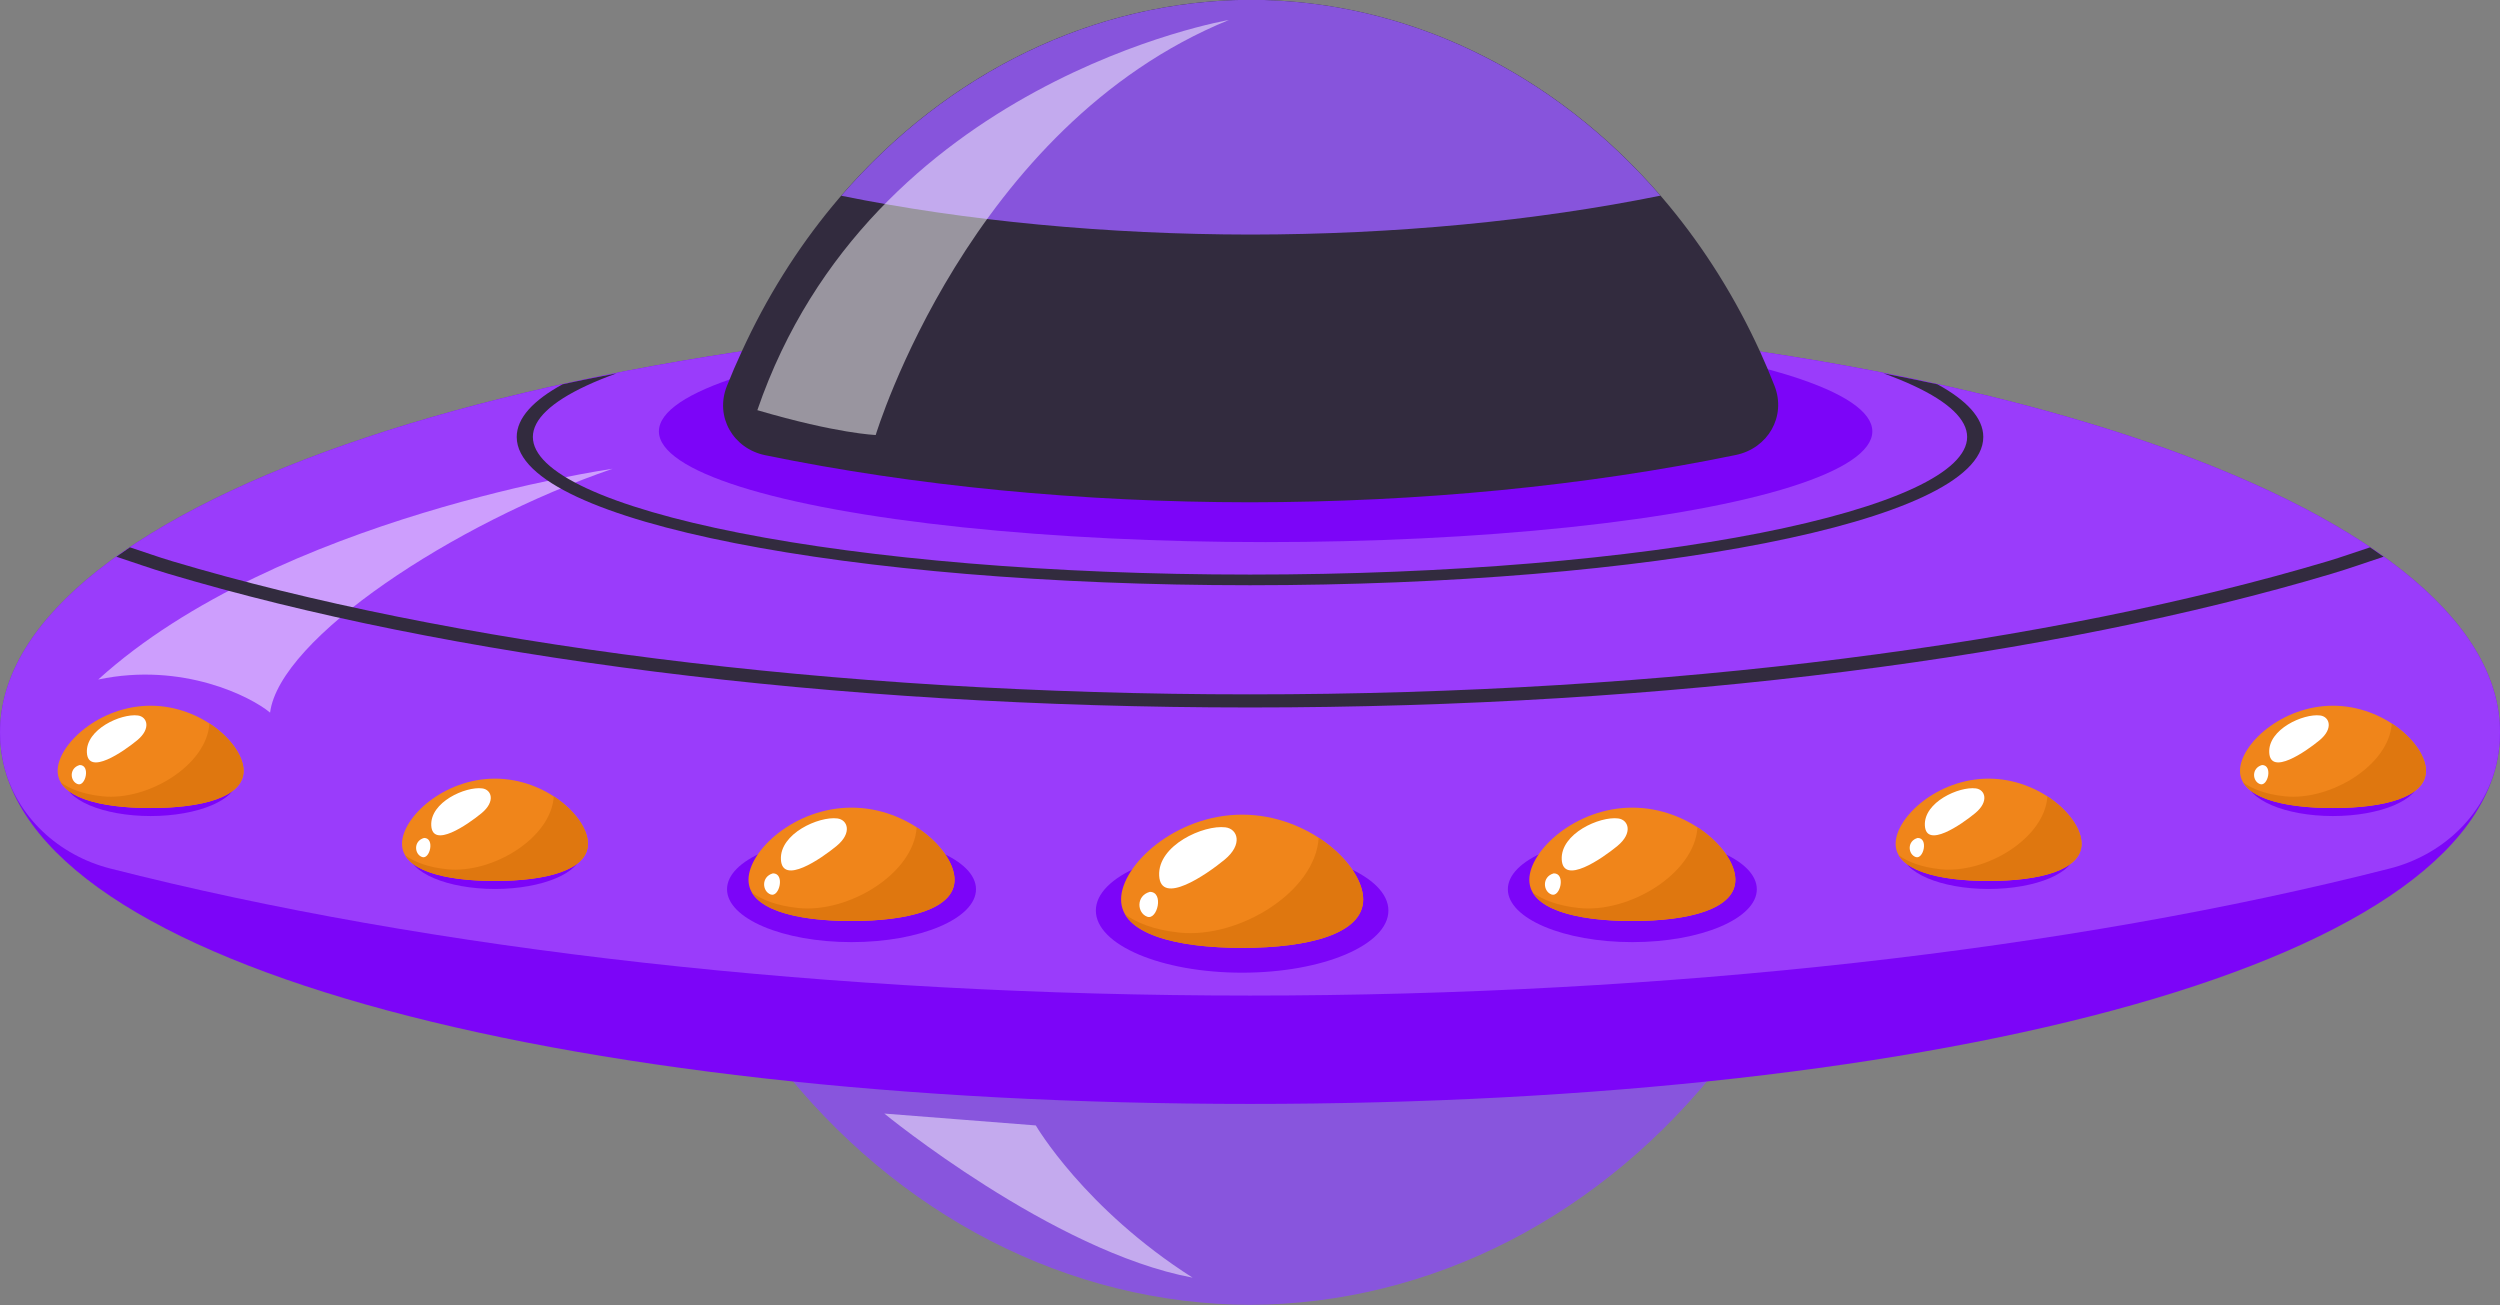 <?xml version="1.0" encoding="UTF-8"?>
<!DOCTYPE svg PUBLIC '-//W3C//DTD SVG 1.0//EN'
          'http://www.w3.org/TR/2001/REC-SVG-20010904/DTD/svg10.dtd'>
<svg height="238.9" preserveAspectRatio="xMidYMid meet" version="1.0" viewBox="21.2 130.6 457.6 238.9" width="457.6" xmlns="http://www.w3.org/2000/svg" xmlns:xlink="http://www.w3.org/1999/xlink" zoomAndPan="magnify"
><rect x="21.2" y="130.6" width="457.6" height="238.9" fill="#808080" stroke="none"/><g id="change1_1" opacity=".992"
  ><path d="M336.598,324.89c-27.04,2.619-56.121,4.059-86.598,4.059c-30.478,0-59.558-1.441-86.598-4.059 c21.921,28.231,53.447,44.447,86.598,44.543C283.151,369.336,314.677,353.12,336.598,324.89z" fill="#8855DE"
  /></g
  ><g id="change2_1" opacity=".5"
  ><path d="M210.794,336.6l-27.73-2.172c0,0,30.834,25.255,56.427,30.033C219.623,351.803,210.794,336.6,210.794,336.6 z" fill="#FFF"
  /></g
  ><g id="change3_4"
  ><path d="M478.794,264.679L478.794,264.679c0-42.169-102.434-76.353-228.793-76.353 c-126.359,0-228.793,34.184-228.793,76.353S123.641,332.661,250,332.661C376.359,332.661,478.794,306.847,478.794,264.679z" fill="#7C05F8"
  /></g
  ><g id="change4_1"
  ><path d="M21.206,264.678c0,2.024,0.238,4.011,0.704,5.958c2.259,9.43,10.03,16.524,19.425,18.925 C100.102,304.58,173.805,312.826,250,312.83c76.195-0.004,149.898-8.25,208.664-23.268c9.395-2.401,17.167-9.495,19.425-18.925 c0.466-1.947,0.704-3.934,0.704-5.958c0-42.168-102.434-76.354-228.793-76.354C123.641,188.325,21.206,222.51,21.206,264.678z" fill="#9A3CFB"
  /></g
  ><g id="change3_2"
  ><ellipse cx="252.859" cy="209.561" fill="#7C05F8" rx="111.053" ry="20.266"
  /></g
  ><g id="change5_1"
  ><path d="M250,222.54c31.038-0.027,61.537-3.008,88.925-8.66c5.884-1.214,9.27-7.054,7.087-12.65 c-0.818-2.096-1.691-4.167-2.625-6.209c-18.086-39.592-54.099-64.447-93.388-64.454h0c-39.154,0.142-75,24.954-93.041,64.4 c-0.968,2.081-1.874,4.194-2.721,6.333c-2.212,5.584,1.151,11.414,7.036,12.625C188.611,219.549,219.039,222.515,250,222.54z" fill="#322B3E"
  /></g
  ><g id="change1_2" opacity=".992"
  ><path d="M250,130.567c-28.584,0.104-55.396,13.367-74.813,35.861c22.816,4.63,48.637,7.079,74.929,7.107 c26.321-0.028,52.169-2.484,75.002-7.124C305.626,143.841,278.691,130.572,250,130.567z" fill="#8855DE"
  /></g
  ><g
  ><g id="change3_1"
    ><path d="M276.062,291.476c0-6.28-11.987-11.371-26.774-11.371c-14.787,0-26.774,5.091-26.774,11.371 c0,6.28,11.987,11.371,26.774,11.371C264.075,302.846,276.062,297.755,276.062,291.476z" fill="#7C05F8" transform="translate(-.728 5.794)"
    /></g
    ><g id="change6_2"
    ><path d="M271.447,289.442c0-6.28-9.921-15.523-22.158-15.523c-12.238,0-22.158,9.243-22.158,15.523 s9.921,8.863,22.158,8.863C261.526,298.305,271.447,295.722,271.447,289.442z" fill="#F0851A" transform="translate(-.728 5.794)"
    /></g
    ><g id="change2_17"
    ><path d="M234.102,285.08c0.28,5.572,8.613-0.147,11.976-2.918c3.408-2.808,2.393-5.638,0.166-5.919v0 C242.263,275.74,233.822,279.508,234.102,285.08z" fill="#FFF" transform="translate(-.728 5.794)"
    /></g
    ><g id="change2_15"
    ><path d="M232.394,288.052c-2.572,0.712-2.346,3.881-0.48,4.55C233.778,293.272,235.022,288.052,232.394,288.052z" fill="#FFF" transform="translate(-.728 5.794)"
    /></g
    ><g id="change7_2"
    ><path d="M271.448,289.441c0-3.553-3.178-8.052-8.151-11.291c-0.588,9.918-14.623,18.492-25.478,17.359 c-4.773-0.499-7.893-1.852-9.943-3.312c2.519,4.29,11.151,6.107,21.413,6.107C261.527,298.304,271.448,295.721,271.448,289.441z" fill="#DF770F" transform="translate(-.728 5.794)"
    /></g
  ></g
  ><g
  ><g id="change3_3"
    ><path d="M261.262,257.198c0-6.28-11.987-11.371-26.774-11.371c-14.787,0-26.774,5.091-26.774,11.371 c0,6.28,11.987,11.371,26.774,11.371C249.275,268.569,261.262,263.478,261.262,257.198z" fill="#7C05F8" transform="translate(120.434 74.494) scale(.851)"
    /></g
    ><g id="change6_4"
    ><path d="M256.646,255.165c0-6.28-9.921-15.523-22.158-15.523s-22.158,9.243-22.158,15.523 c0,6.28,9.921,8.863,22.158,8.863S256.646,261.445,256.646,255.165z" fill="#F0851A" transform="translate(120.434 74.494) scale(.851)"
    /></g
    ><g id="change2_10"
    ><path d="M231.277,247.886c3.408-2.808,2.393-5.638,0.167-5.92h0c-3.981-0.504-12.422,3.265-12.142,8.837 C219.581,256.375,227.914,250.657,231.277,247.886z" fill="#FFF" transform="translate(120.434 74.494) scale(.851)"
    /></g
    ><g id="change2_9"
    ><path d="M217.593,253.775c-2.572,0.712-2.346,3.881-0.48,4.55C218.978,258.995,220.221,253.775,217.593,253.775z" fill="#FFF" transform="translate(120.434 74.494) scale(.851)"
    /></g
    ><g id="change7_5"
    ><path d="M256.648,255.164c0-3.553-3.178-8.052-8.151-11.291c-0.588,9.917-14.623,18.492-25.479,17.359 c-4.773-0.498-7.892-1.852-9.943-3.312c2.519,4.29,11.151,6.107,21.413,6.107C246.726,264.026,256.648,261.444,256.648,255.164z" fill="#DF770F" transform="translate(120.434 74.494) scale(.851)"
    /></g
  ></g
  ><g
  ><g id="change3_6" transform="translate(198.434 110.793) scale(.768)"
    ><ellipse cx="243.173" cy="228.922" fill="#7C05F8" rx="20.575" ry="8.738"
    /></g
    ><g id="change6_6"
    ><path d="M265.331,226.888c0-6.28-9.921-15.523-22.158-15.523c-12.238,0-22.158,9.243-22.158,15.523 s9.921,8.863,22.158,8.863C255.411,235.751,265.331,233.169,265.331,226.888z" fill="#F0851A" transform="translate(198.434 110.793) scale(.768)"
    /></g
    ><g id="change2_16"
    ><path d="M239.962,219.609c3.408-2.808,2.393-5.638,0.167-5.919l0,0c-3.981-0.504-12.422,3.265-12.142,8.837 C228.266,228.099,236.599,222.381,239.962,219.609z" fill="#FFF" transform="translate(198.434 110.793) scale(.768)"
    /></g
    ><g id="change2_2"
    ><path d="M226.278,225.499c-2.572,0.712-2.346,3.881-0.481,4.55S228.906,225.499,226.278,225.499z" fill="#FFF" transform="translate(198.434 110.793) scale(.768)"
    /></g
    ><g id="change7_1"
    ><path d="M265.333,226.888c0-3.553-3.178-8.052-8.151-11.291c-0.588,9.917-14.623,18.492-25.478,17.359 c-4.773-0.498-7.892-1.852-9.943-3.312c2.519,4.29,11.151,6.107,21.413,6.107C255.411,235.75,265.333,233.168,265.333,226.888z" fill="#DF770F" transform="translate(198.434 110.793) scale(.768)"
    /></g
  ></g
  ><g
  ><g id="change3_5" transform="translate(224.677 105.236) scale(.768)"
    ><ellipse cx="291.077" cy="218.779" fill="#7C05F8" rx="20.575" ry="8.738"
    /></g
    ><g id="change6_3"
    ><path d="M313.235,216.745c0-6.28-9.921-15.523-22.158-15.523c-12.238,0-22.158,9.243-22.158,15.523 c0,6.28,9.921,8.863,22.158,8.863C303.315,225.608,313.235,223.026,313.235,216.745z" fill="#F0851A" transform="translate(224.677 105.236) scale(.768)"
    /></g
    ><g id="change2_13"
    ><path d="M287.866,209.466c3.408-2.808,2.393-5.638,0.167-5.919l0,0c-3.981-0.504-12.422,3.265-12.142,8.837 C276.17,217.956,284.504,212.237,287.866,209.466z" fill="#FFF" transform="translate(224.677 105.236) scale(.768)"
    /></g
    ><g id="change2_3"
    ><path d="M274.182,215.356c-2.572,0.712-2.346,3.881-0.481,4.55C275.567,220.575,276.81,215.356,274.182,215.356z" fill="#FFF" transform="translate(224.677 105.236) scale(.768)"
    /></g
    ><g id="change7_7"
    ><path d="M313.237,216.745c0-3.553-3.178-8.052-8.151-11.291c-0.588,9.917-14.623,18.492-25.478,17.359 c-4.773-0.498-7.892-1.852-9.943-3.312c2.519,4.29,11.151,6.107,21.413,6.107C303.315,225.607,313.237,223.025,313.237,216.745z" fill="#DF770F" transform="translate(224.677 105.236) scale(.768)"
    /></g
  ></g
  ><g
  ><g id="change3_9"
    ><path d="M163.224,257.198c0-6.28-11.987-11.371-26.774-11.371s-26.774,5.091-26.774,11.371 c0,6.28,11.987,11.371,26.774,11.371S163.224,263.478,163.224,257.198z" fill="#7C05F8" transform="translate(60.943 74.494) scale(.851)"
    /></g
    ><g id="change6_1"
    ><path d="M158.609,255.165c0-6.28-9.92-15.523-22.158-15.523c-12.238,0-22.158,9.243-22.158,15.523 c0,6.28,9.92,8.863,22.158,8.863C148.688,264.028,158.609,261.445,158.609,255.165z" fill="#F0851A" transform="translate(60.943 74.494) scale(.851)"
    /></g
    ><g id="change2_11"
    ><path d="M133.24,247.886c3.408-2.808,2.393-5.638,0.167-5.92h0c-3.981-0.504-12.422,3.265-12.142,8.837 C121.544,256.375,129.877,250.657,133.24,247.886z" fill="#FFF" transform="translate(60.943 74.494) scale(.851)"
    /></g
    ><g id="change2_6"
    ><path d="M119.555,253.775c-2.572,0.712-2.346,3.881-0.48,4.55C120.94,258.995,122.183,253.775,119.555,253.775z" fill="#FFF" transform="translate(60.943 74.494) scale(.851)"
    /></g
    ><g id="change7_6"
    ><path d="M158.61,255.164c0-3.553-3.178-8.052-8.151-11.291c-0.588,9.917-14.623,18.492-25.479,17.359 c-4.773-0.498-7.892-1.852-9.943-3.312c2.519,4.29,11.151,6.107,21.413,6.107C148.688,264.026,158.61,261.444,158.61,255.164z" fill="#DF770F" transform="translate(60.943 74.494) scale(.851)"
    /></g
  ></g
  ><g
  ><g id="change3_8" transform="translate(84.61 110.793) scale(.768)"
    ><ellipse cx="35.405" cy="228.922" fill="#7C05F8" rx="20.575" ry="8.738"
    /></g
    ><g id="change6_7"
    ><path d="M57.563,226.888c0-6.28-9.921-15.523-22.158-15.523s-22.158,9.243-22.158,15.523s9.921,8.863,22.158,8.863 S57.563,233.169,57.563,226.888z" fill="#F0851A" transform="translate(84.61 110.793) scale(.768)"
    /></g
    ><g id="change2_4"
    ><path d="M20.218,222.527c0.28,5.572,8.613-0.147,11.976-2.918c3.408-2.808,2.393-5.638,0.166-5.919v0 C28.379,213.186,19.939,216.955,20.218,222.527z" fill="#FFF" transform="translate(84.61 110.793) scale(.768)"
    /></g
    ><g id="change2_7"
    ><path d="M18.51,225.499c-2.571,0.712-2.345,3.881-0.48,4.55C19.895,230.719,21.138,225.499,18.51,225.499z" fill="#FFF" transform="translate(84.61 110.793) scale(.768)"
    /></g
    ><g id="change7_3"
    ><path d="M57.565,226.888c0-3.553-3.178-8.052-8.151-11.291c-0.588,9.917-14.623,18.492-25.478,17.359 c-4.773-0.498-7.892-1.852-9.943-3.312c2.519,4.29,11.151,6.107,21.413,6.107C47.643,235.75,57.565,233.168,57.565,226.888z" fill="#DF770F" transform="translate(84.61 110.793) scale(.768)"
    /></g
  ></g
  ><g
  ><g id="change3_7" transform="translate(58.367 105.236) scale(.768)"
    ><ellipse cx="-12.499" cy="218.779" fill="#7C05F8" rx="20.575" ry="8.738"
    /></g
    ><g id="change6_5"
    ><path d="M9.659,216.745c0-6.28-9.921-15.523-22.158-15.523s-22.158,9.243-22.158,15.523 c0,6.28,9.921,8.863,22.158,8.863S9.659,223.026,9.659,216.745z" fill="#F0851A" transform="translate(58.367 105.236) scale(.768)"
    /></g
    ><g id="change2_14"
    ><path d="M-27.686,212.384c0.28,5.572,8.613-0.147,11.976-2.918c3.408-2.808,2.393-5.638,0.167-5.919v0 C-19.525,203.043-27.966,206.812-27.686,212.384z" fill="#FFF" transform="translate(58.367 105.236) scale(.768)"
    /></g
    ><g id="change2_8"
    ><path d="M-29.394,215.356c-2.571,0.712-2.346,3.881-0.481,4.55C-28.01,220.575-26.766,215.356-29.394,215.356z" fill="#FFF" transform="translate(58.367 105.236) scale(.768)"
    /></g
    ><g id="change7_4"
    ><path d="M9.661,216.745c0-3.553-3.178-8.052-8.151-11.291c-0.588,9.917-14.623,18.492-25.478,17.359 c-4.773-0.498-7.892-1.852-9.943-3.312c2.519,4.29,11.151,6.107,21.413,6.107C-0.261,225.607,9.661,223.025,9.661,216.745z" fill="#DF770F" transform="translate(58.367 105.236) scale(.768)"
    /></g
  ></g
  ><g id="change2_12" opacity=".5"
  ><path d="M246.132,134.259c0,0-65.617,11.159-86.308,71.42c14.621,4.304,21.666,4.544,21.666,4.544 S198.591,153.668,246.132,134.259z" fill="#FFF"
  /></g
  ><g id="change2_5" opacity=".5"
  ><path d="M133.328,216.4c0,0-61.275,8.768-94.15,38.58c15.507-3.268,28.046,3.188,31.457,6.058 C72.363,247.487,104.131,226.443,133.328,216.4z" fill="#FFF"
  /></g
  ><g id="change5_3"
  ><path d="M447.965,235.629c3.336-0.995,6.357-2.081,9.524-3.125c-0.805-0.577-1.625-1.152-2.471-1.721 c-2.599,0.842-5.026,1.732-7.74,2.541c-50.416,15.04-120.201,24.373-197.281,24.373c-77.08,0-146.865-9.333-197.281-24.373 c-2.712-0.809-5.135-1.7-7.733-2.541c-0.847,0.57-1.669,1.143-2.474,1.721c3.166,1.044,6.185,2.13,9.521,3.125 c50.737,15.136,120.694,24.468,197.967,24.468S397.228,250.765,447.965,235.629z" fill="#322B3E"
  /></g
  ><g id="change5_2"
  ><path d="M128.543,201.19c1.652-0.77,3.51-1.524,5.547-2.26c-3.332,0.656-6.686,1.3-9.908,2.01 c-5.305,2.898-8.401,6.137-8.401,9.64c0,4.055,4.134,7.754,11.059,10.981c6.924,3.227,16.765,6.07,28.875,8.458 c24.219,4.774,57.508,7.704,94.283,7.704s70.068-2.93,94.287-7.704c12.109-2.387,21.954-5.23,28.878-8.458 c6.924-3.227,11.058-6.926,11.058-10.981c0-3.503-3.097-6.742-8.401-9.64c-3.219-0.709-6.574-1.354-9.904-2.01 c2.036,0.736,3.892,1.49,5.543,2.26c6.51,3.034,9.806,6.22,9.806,9.39c0,3.171-3.296,6.353-9.806,9.387 c-6.51,3.034-16.108,5.831-28.02,8.18c-23.824,4.696-56.906,7.623-93.442,7.623s-69.614-2.927-93.438-7.623 c-11.912-2.348-21.506-5.146-28.016-8.18c-6.51-3.034-9.806-6.216-9.806-9.387C118.737,207.409,122.033,204.224,128.543,201.19z" fill="#322B3E"
  /></g
></svg
>
